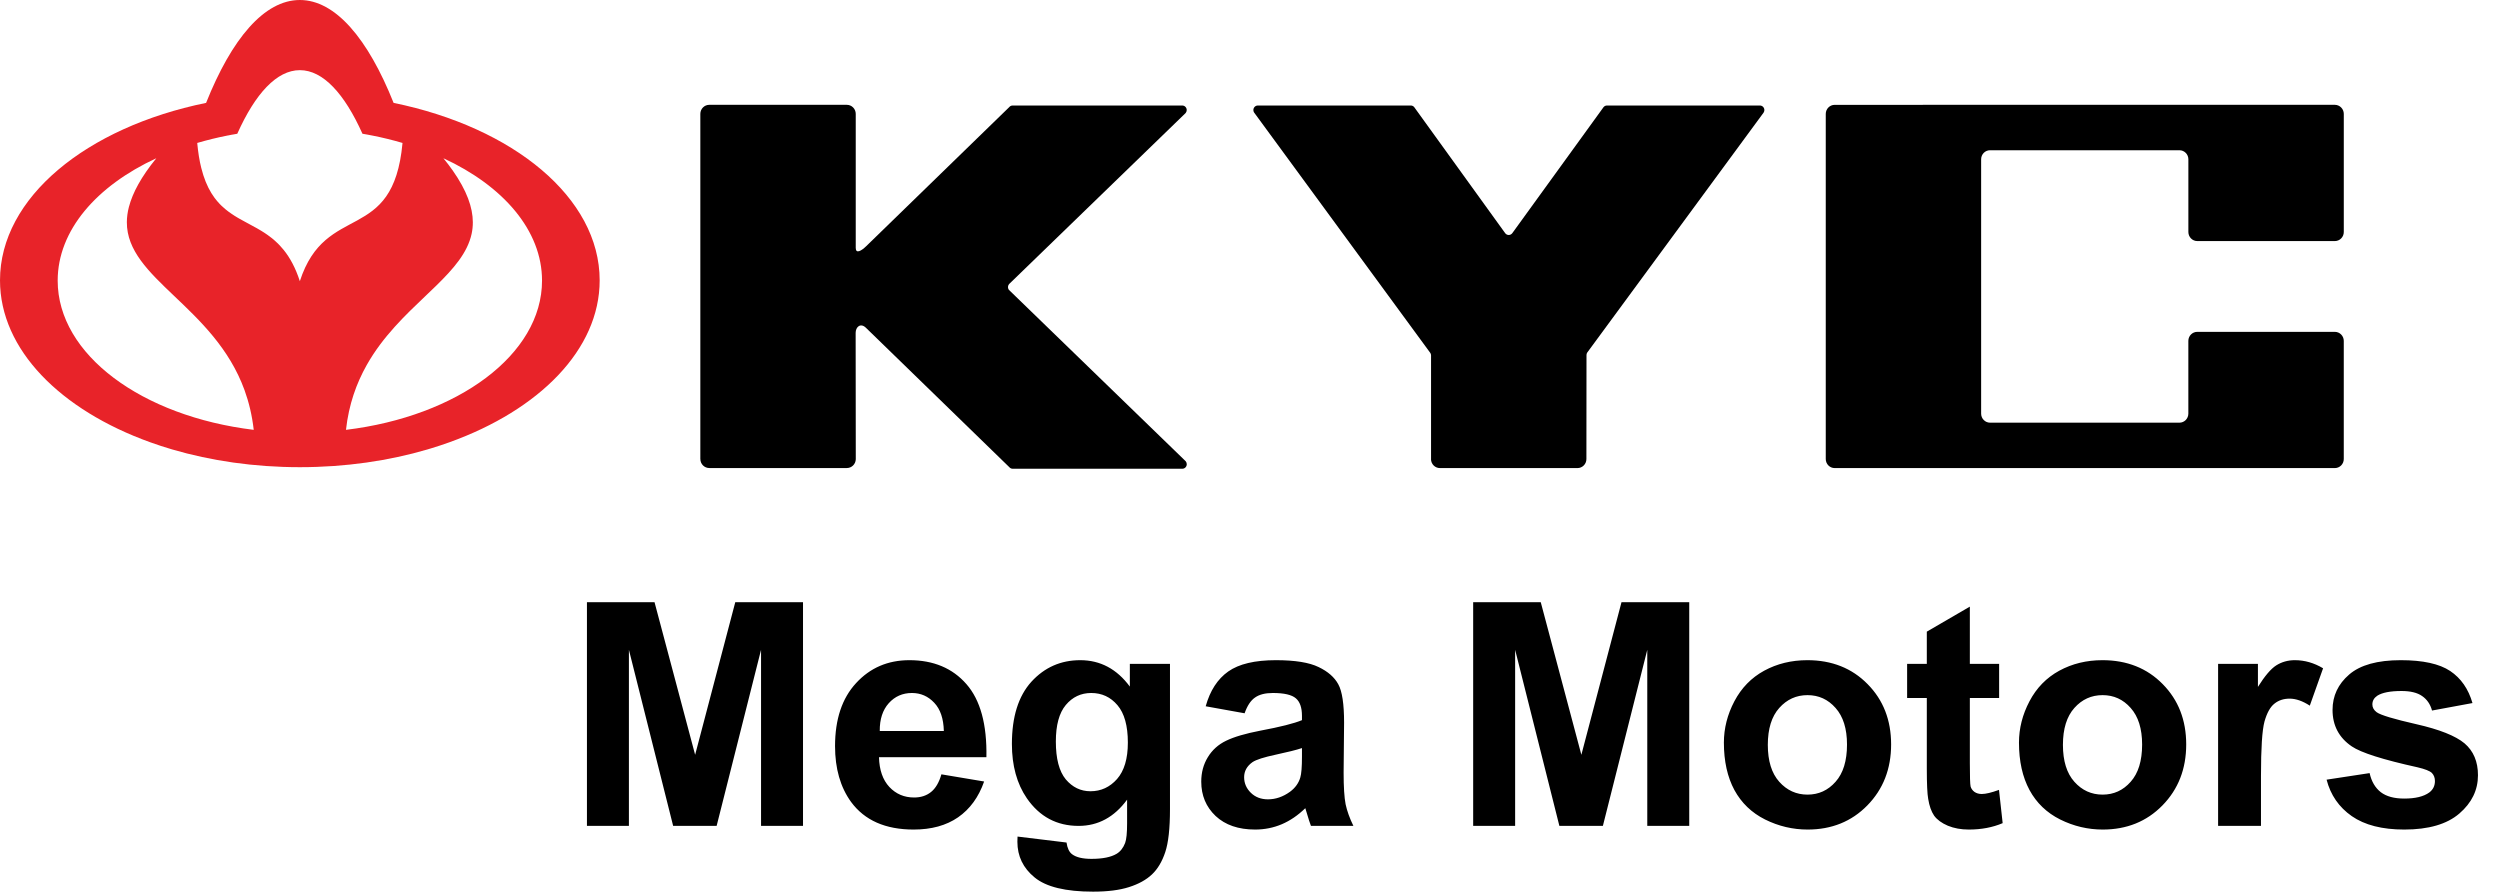 <svg xmlns="http://www.w3.org/2000/svg" width="112" height="40" viewBox="0 0 112 40" fill="none"><path d="M26.295 37V26.979H29.323L31.142 33.815L32.94 26.979H35.975V37H34.095V29.111L32.105 37H30.157L28.175 29.111V37H26.295ZM42.175 34.69L44.089 35.011C43.843 35.713 43.453 36.248 42.92 36.617C42.391 36.982 41.728 37.164 40.931 37.164C39.668 37.164 38.734 36.752 38.128 35.927C37.649 35.266 37.41 34.432 37.41 33.425C37.41 32.222 37.725 31.281 38.353 30.602C38.982 29.918 39.778 29.576 40.739 29.576C41.819 29.576 42.672 29.934 43.296 30.649C43.92 31.36 44.219 32.452 44.191 33.924H39.379C39.393 34.493 39.547 34.938 39.844 35.257C40.14 35.571 40.509 35.728 40.951 35.728C41.252 35.728 41.505 35.647 41.71 35.482C41.915 35.318 42.07 35.054 42.175 34.69ZM42.284 32.748C42.27 32.192 42.127 31.77 41.853 31.483C41.58 31.192 41.247 31.046 40.855 31.046C40.436 31.046 40.09 31.199 39.816 31.504C39.543 31.809 39.408 32.224 39.413 32.748H42.284ZM45.586 37.478L47.78 37.745C47.817 38 47.901 38.176 48.033 38.272C48.215 38.408 48.503 38.477 48.895 38.477C49.396 38.477 49.772 38.401 50.023 38.251C50.191 38.151 50.319 37.989 50.405 37.766C50.465 37.606 50.494 37.312 50.494 36.884V35.824C49.92 36.608 49.195 37 48.32 37C47.345 37 46.573 36.588 46.003 35.763C45.556 35.111 45.333 34.3 45.333 33.329C45.333 32.112 45.625 31.183 46.208 30.54C46.796 29.898 47.525 29.576 48.395 29.576C49.293 29.576 50.034 29.97 50.617 30.759V29.74H52.415V36.255C52.415 37.112 52.344 37.752 52.203 38.176C52.062 38.6 51.864 38.932 51.608 39.174C51.353 39.415 51.011 39.605 50.583 39.741C50.159 39.878 49.621 39.946 48.97 39.946C47.739 39.946 46.867 39.734 46.352 39.31C45.837 38.891 45.579 38.358 45.579 37.711C45.579 37.647 45.581 37.57 45.586 37.478ZM47.302 33.22C47.302 33.99 47.45 34.555 47.746 34.915C48.047 35.27 48.416 35.448 48.853 35.448C49.323 35.448 49.719 35.266 50.043 34.901C50.367 34.532 50.528 33.988 50.528 33.268C50.528 32.516 50.373 31.957 50.063 31.593C49.754 31.228 49.362 31.046 48.888 31.046C48.427 31.046 48.047 31.226 47.746 31.586C47.45 31.941 47.302 32.486 47.302 33.22ZM55.758 31.955L54.015 31.641C54.211 30.939 54.548 30.419 55.026 30.082C55.505 29.745 56.216 29.576 57.159 29.576C58.016 29.576 58.654 29.679 59.073 29.884C59.492 30.084 59.786 30.342 59.955 30.656C60.128 30.966 60.215 31.538 60.215 32.372L60.194 34.614C60.194 35.252 60.224 35.724 60.283 36.029C60.347 36.33 60.463 36.654 60.632 37H58.731C58.681 36.872 58.62 36.683 58.547 36.433C58.515 36.319 58.492 36.243 58.478 36.207C58.15 36.526 57.8 36.765 57.426 36.925C57.052 37.084 56.653 37.164 56.23 37.164C55.482 37.164 54.892 36.961 54.459 36.556C54.031 36.15 53.816 35.637 53.816 35.018C53.816 34.607 53.914 34.243 54.11 33.924C54.306 33.6 54.58 33.354 54.931 33.185C55.286 33.012 55.797 32.862 56.462 32.734C57.36 32.566 57.982 32.408 58.328 32.263V32.071C58.328 31.702 58.237 31.44 58.055 31.285C57.872 31.126 57.528 31.046 57.023 31.046C56.681 31.046 56.414 31.114 56.223 31.251C56.031 31.383 55.876 31.618 55.758 31.955ZM58.328 33.514C58.082 33.596 57.692 33.694 57.159 33.808C56.626 33.922 56.277 34.033 56.113 34.143C55.863 34.32 55.737 34.546 55.737 34.819C55.737 35.088 55.838 35.321 56.038 35.517C56.239 35.713 56.494 35.81 56.804 35.81C57.15 35.81 57.48 35.697 57.795 35.469C58.027 35.296 58.18 35.084 58.253 34.833C58.303 34.669 58.328 34.357 58.328 33.897V33.514ZM65.998 37V26.979H69.026L70.845 33.815L72.643 26.979H75.678V37H73.798V29.111L71.809 37H69.86L67.878 29.111V37H65.998ZM77.23 33.268C77.23 32.63 77.387 32.012 77.701 31.415C78.016 30.818 78.46 30.362 79.034 30.048C79.613 29.733 80.258 29.576 80.969 29.576C82.067 29.576 82.967 29.934 83.669 30.649C84.371 31.36 84.722 32.26 84.722 33.35C84.722 34.448 84.366 35.359 83.655 36.084C82.949 36.804 82.058 37.164 80.982 37.164C80.317 37.164 79.681 37.014 79.075 36.713C78.474 36.412 78.016 35.972 77.701 35.394C77.387 34.81 77.23 34.102 77.23 33.268ZM79.198 33.37C79.198 34.09 79.369 34.642 79.711 35.024C80.053 35.407 80.474 35.599 80.976 35.599C81.477 35.599 81.896 35.407 82.233 35.024C82.575 34.642 82.746 34.086 82.746 33.356C82.746 32.645 82.575 32.099 82.233 31.716C81.896 31.333 81.477 31.142 80.976 31.142C80.474 31.142 80.053 31.333 79.711 31.716C79.369 32.099 79.198 32.65 79.198 33.37ZM89.561 29.74V31.271H88.249V34.197C88.249 34.79 88.26 35.136 88.283 35.236C88.311 35.332 88.368 35.412 88.454 35.476C88.545 35.539 88.655 35.571 88.782 35.571C88.96 35.571 89.217 35.51 89.555 35.387L89.719 36.877C89.272 37.068 88.766 37.164 88.201 37.164C87.855 37.164 87.543 37.107 87.265 36.993C86.987 36.875 86.782 36.724 86.649 36.542C86.522 36.355 86.433 36.105 86.383 35.79C86.342 35.567 86.321 35.116 86.321 34.437V31.271H85.439V29.74H86.321V28.298L88.249 27.177V29.74H89.561ZM90.45 33.268C90.45 32.63 90.607 32.012 90.922 31.415C91.236 30.818 91.681 30.362 92.255 30.048C92.834 29.733 93.478 29.576 94.189 29.576C95.288 29.576 96.188 29.934 96.89 30.649C97.591 31.36 97.942 32.26 97.942 33.35C97.942 34.448 97.587 35.359 96.876 36.084C96.17 36.804 95.279 37.164 94.203 37.164C93.538 37.164 92.902 37.014 92.296 36.713C91.694 36.412 91.236 35.972 90.922 35.394C90.607 34.81 90.45 34.102 90.45 33.268ZM92.419 33.37C92.419 34.09 92.59 34.642 92.932 35.024C93.273 35.407 93.695 35.599 94.196 35.599C94.698 35.599 95.117 35.407 95.454 35.024C95.796 34.642 95.967 34.086 95.967 33.356C95.967 32.645 95.796 32.099 95.454 31.716C95.117 31.333 94.698 31.142 94.196 31.142C93.695 31.142 93.273 31.333 92.932 31.716C92.59 32.099 92.419 32.65 92.419 33.37ZM101.292 37H99.371V29.74H101.155V30.773C101.461 30.285 101.734 29.963 101.976 29.809C102.222 29.654 102.5 29.576 102.81 29.576C103.247 29.576 103.669 29.697 104.074 29.939L103.479 31.613C103.156 31.404 102.855 31.299 102.577 31.299C102.308 31.299 102.08 31.374 101.894 31.524C101.707 31.67 101.559 31.937 101.449 32.324C101.344 32.712 101.292 33.523 101.292 34.758V37ZM104.231 34.929L106.159 34.635C106.241 35.008 106.408 35.293 106.658 35.489C106.909 35.681 107.26 35.776 107.711 35.776C108.208 35.776 108.581 35.685 108.832 35.503C109.001 35.375 109.085 35.204 109.085 34.99C109.085 34.844 109.039 34.724 108.948 34.628C108.853 34.537 108.638 34.453 108.306 34.375C106.756 34.033 105.774 33.721 105.359 33.438C104.785 33.047 104.498 32.502 104.498 31.805C104.498 31.176 104.746 30.647 105.243 30.219C105.74 29.79 106.51 29.576 107.554 29.576C108.547 29.576 109.285 29.738 109.769 30.061C110.252 30.385 110.584 30.864 110.767 31.497L108.955 31.832C108.878 31.549 108.729 31.333 108.511 31.183C108.297 31.032 107.989 30.957 107.588 30.957C107.082 30.957 106.72 31.028 106.501 31.169C106.355 31.269 106.282 31.399 106.282 31.559C106.282 31.695 106.346 31.811 106.474 31.907C106.647 32.035 107.244 32.215 108.265 32.447C109.29 32.68 110.006 32.965 110.411 33.302C110.812 33.644 111.013 34.12 111.013 34.73C111.013 35.396 110.735 35.968 110.179 36.446C109.623 36.925 108.8 37.164 107.711 37.164C106.722 37.164 105.938 36.964 105.359 36.562C104.785 36.161 104.409 35.617 104.231 34.929Z" fill="black"></path><g clip-path="url(#clip0_665_335)"><path d="M17.633 4.609C16.483 1.725 15.023 0 13.433 0C11.843 0 10.384 1.725 9.233 4.609C3.872 5.707 0 8.851 0 12.56C0 15.661 2.708 18.368 6.731 19.814C7.048 19.929 7.375 20.035 7.708 20.133C9.445 20.644 11.386 20.93 13.433 20.93C15.481 20.93 17.421 20.644 19.158 20.133L19.189 20.123L19.195 20.121L19.279 20.096H19.281C19.572 20.008 19.857 19.914 20.134 19.814C24.157 18.368 26.865 15.661 26.865 12.56C26.865 8.852 22.993 5.707 17.632 4.609H17.633ZM13.433 12.597C13.237 11.992 12.989 11.544 12.71 11.198C12.655 11.129 12.597 11.063 12.539 11.002C12.51 10.971 12.48 10.941 12.451 10.911C12.392 10.853 12.332 10.797 12.271 10.745C12.241 10.719 12.21 10.694 12.179 10.669C12.117 10.619 12.054 10.572 11.991 10.528C11.897 10.461 11.8 10.398 11.704 10.34C11.639 10.3 11.575 10.262 11.51 10.226C11.348 10.133 11.184 10.049 11.023 9.961C10.927 9.909 10.83 9.857 10.735 9.803C10.703 9.785 10.672 9.767 10.64 9.748C10.546 9.693 10.453 9.634 10.363 9.571C10.272 9.51 10.182 9.443 10.097 9.372C10.039 9.324 9.982 9.274 9.927 9.221C9.9 9.194 9.872 9.167 9.845 9.139C9.764 9.055 9.687 8.963 9.612 8.863C9.414 8.595 9.243 8.267 9.108 7.846C9.075 7.741 9.043 7.63 9.014 7.514C8.934 7.194 8.875 6.826 8.836 6.404C9.274 6.276 9.727 6.163 10.193 6.072L10.207 6.069H10.215C10.28 6.054 10.346 6.042 10.411 6.03H10.413H10.414H10.421C10.491 6.017 10.561 6.004 10.63 5.992C11.437 4.19 12.4 3.143 13.434 3.143C14.468 3.143 15.43 4.189 16.238 5.992L16.247 5.993C16.314 6.005 16.381 6.017 16.447 6.028L16.463 6.031C16.529 6.043 16.595 6.056 16.66 6.069L16.676 6.072C17.144 6.163 17.596 6.276 18.033 6.404C17.612 10.991 14.598 8.998 13.433 12.597ZM5.777 9.262C5.714 9.505 5.684 9.734 5.683 9.952C5.672 12.497 9.586 13.715 10.955 17.478C11.15 18.016 11.293 18.604 11.367 19.257C6.363 18.651 2.584 15.889 2.584 12.572C2.584 10.322 4.324 8.328 7.003 7.089C6.328 7.919 5.942 8.635 5.778 9.262H5.777ZM16.431 16.351C17.154 15.069 18.162 14.117 19.064 13.258C19.229 13.102 19.389 12.949 19.543 12.798C20.317 12.042 20.943 11.327 21.128 10.479C21.165 10.309 21.184 10.134 21.183 9.952C21.18 9.297 20.916 8.542 20.282 7.638C20.159 7.46 20.017 7.277 19.864 7.089C22.544 8.328 24.283 10.323 24.283 12.572C24.283 15.889 20.503 18.651 15.5 19.257C15.626 18.114 15.971 17.167 16.43 16.352L16.431 16.351Z" fill="#E82329"></path><path fill-rule="evenodd" clip-rule="evenodd" d="M64.111 20.564V15.919C64.111 15.882 64.099 15.846 64.08 15.814L56.179 5.034C56.16 5.002 56.151 4.966 56.151 4.93C56.151 4.818 56.24 4.727 56.351 4.727H63.204C63.263 4.727 63.32 4.753 63.357 4.8L67.418 10.427C67.454 10.488 67.52 10.528 67.591 10.528C67.652 10.528 67.709 10.499 67.748 10.45L71.838 4.801C71.876 4.754 71.932 4.727 71.992 4.727H78.844C78.954 4.727 79.044 4.818 79.044 4.93C79.044 4.969 79.032 5.007 79.012 5.039C79.011 5.041 79.009 5.044 79.008 5.047L71.106 15.797C71.086 15.829 71.075 15.866 71.075 15.903V15.906L71.071 20.564C71.071 20.789 70.892 20.97 70.671 20.97H64.509C64.288 20.97 64.109 20.789 64.109 20.564" fill="black"></path><path fill-rule="evenodd" clip-rule="evenodd" d="M81.794 20.564V5.103C81.794 4.879 81.973 4.697 82.194 4.697L91.078 4.696H104.602C104.822 4.697 105.002 4.879 105.002 5.103V10.394C105.002 10.618 104.823 10.8 104.602 10.8H98.439C98.219 10.8 98.039 10.618 98.039 10.394V7.136C98.039 6.913 97.861 6.732 97.641 6.731H89.153C88.933 6.731 88.755 6.912 88.755 7.136V18.53C88.755 18.754 88.934 18.936 89.156 18.936H97.638C97.859 18.936 98.038 18.754 98.038 18.53V15.272C98.038 15.048 98.217 14.867 98.438 14.867H104.601C104.821 14.867 105.001 15.048 105.001 15.272V20.564C105.001 20.789 104.822 20.97 104.601 20.97H82.194C81.973 20.97 81.794 20.789 81.794 20.564Z" fill="black"></path><path fill-rule="evenodd" clip-rule="evenodd" d="M31.375 20.564V5.102C31.375 4.878 31.554 4.696 31.776 4.696H37.938C38.159 4.696 38.337 4.878 38.337 5.102V11.106C38.337 11.378 38.578 11.25 38.801 11.034L45.212 4.801C45.249 4.754 45.306 4.727 45.366 4.727H52.965C53.075 4.727 53.165 4.818 53.165 4.93C53.165 4.975 53.15 5.02 53.122 5.055L53.115 5.065C53.115 5.065 53.11 5.07 53.108 5.072L45.215 12.719L45.194 12.745C45.17 12.779 45.157 12.82 45.157 12.863C45.157 12.905 45.171 12.946 45.194 12.981L53.109 20.654C53.109 20.654 53.114 20.659 53.116 20.661L53.124 20.672C53.152 20.707 53.167 20.751 53.167 20.797C53.167 20.909 53.078 21 52.967 21H45.363C45.305 20.998 45.251 20.971 45.214 20.926L38.794 14.685C38.549 14.447 38.333 14.652 38.333 14.909L38.339 20.562V20.573C38.333 20.793 38.156 20.968 37.939 20.968H31.777C31.555 20.968 31.376 20.787 31.376 20.562" fill="black"></path></g><defs><clipPath id="clip0_665_335"><rect width="105" height="21" fill="white"></rect></clipPath></defs></svg>